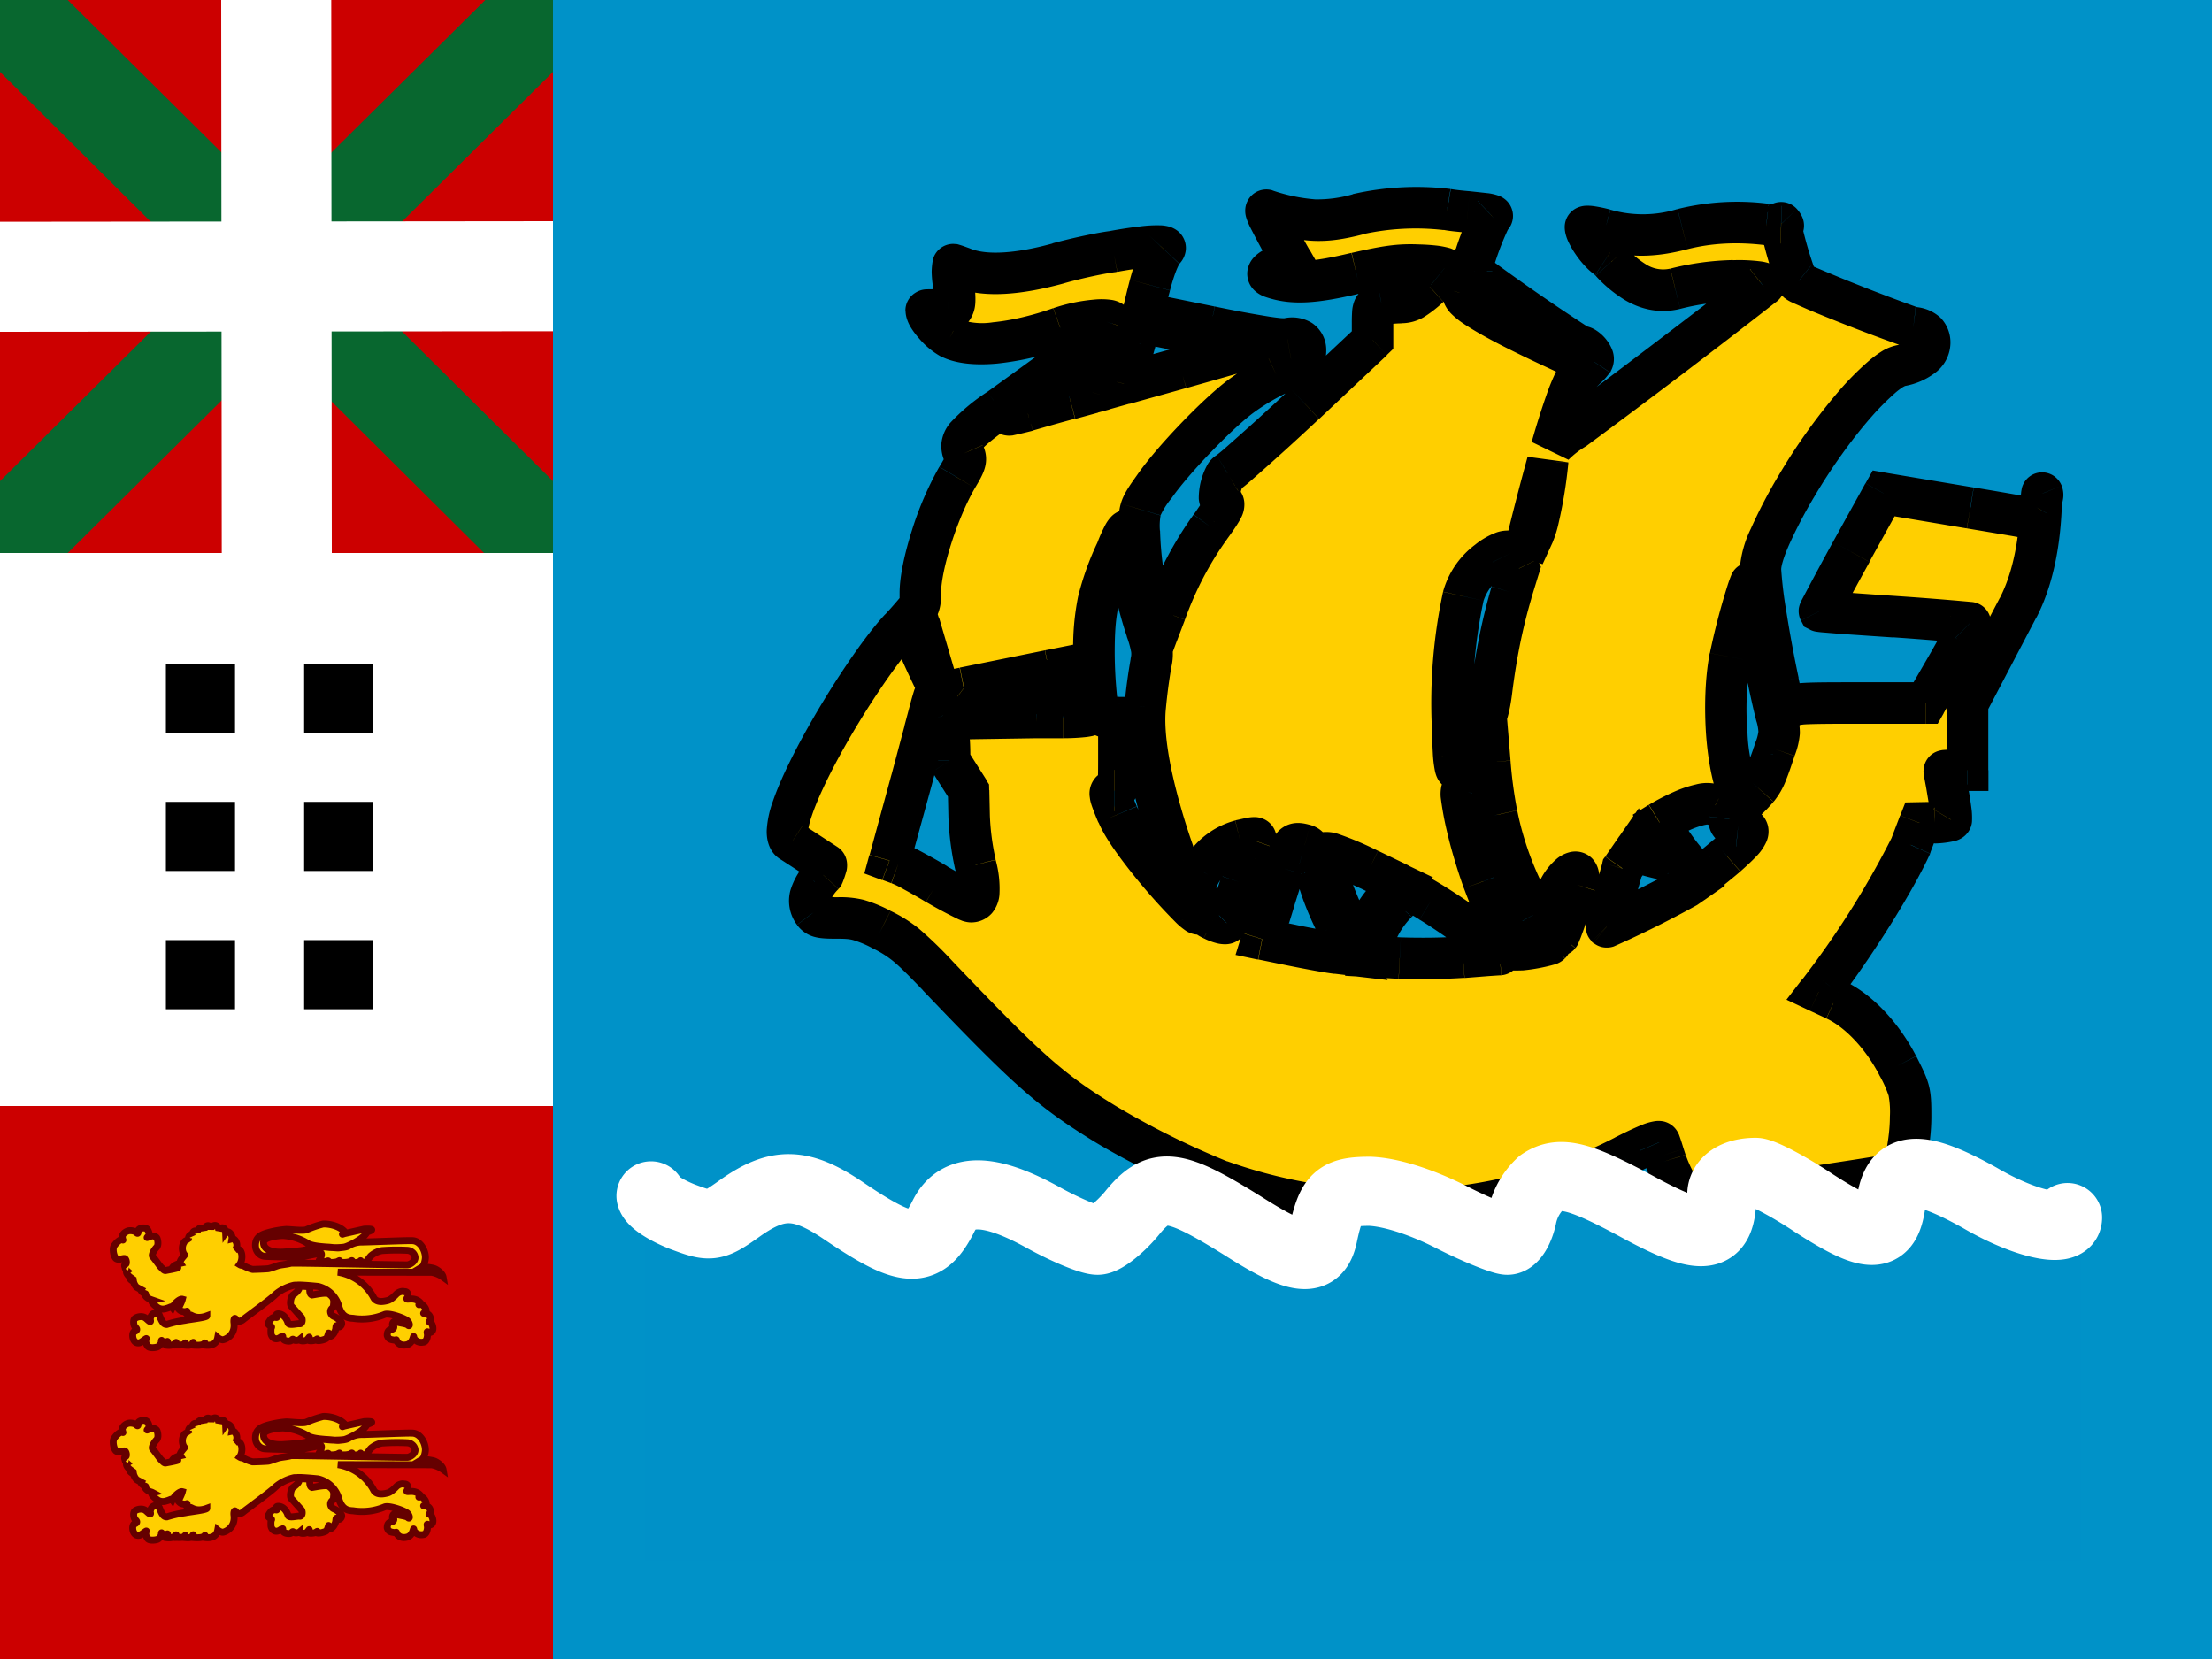 <svg width="16" height="12" fill="none" xmlns="http://www.w3.org/2000/svg">
  <rect width="100%" height="100%" fill="#808080" stroke="none"/>
  <path fill="#C00" d="M0 0h4v4H0z"/>
  <path d="M4 .52V0h-.49L0 3.48V4h.49L4 .52z" fill="#08672F"/>
  <path d="M0 .52V0h.49L4 3.48V4h-.499L0 .52z" fill="#08672F"/>
  <path d="M0 1.604L4 1.6v.796L0 2.4v-.796z" fill="#fff"/>
  <path d="M1.6 0h.796L2.4 4h-.796L1.6 0zM0 4h4v4H0V4z" fill="#fff"/>
  <path fill="#000" d="M1.2 4.8h.5v.5h-.5zm0 2h.5v.5h-.5zm0-1h.5v.5h-.5zM1 8h.5v.5H1zm1.2-2.2h.5v.5h-.5zM2 8h.5v.5H2zm.2-3.2h.5v.5h-.5zm0 2h.5v.5h-.5z"/>
  <path d="M0 12h4V8H0v4z" fill="#C00"/>
  <path d="M4 0h12v12H4V0z" fill="#0092C8"/>
  <path d="M1.335 9.077c-.038-.046 0-.131.033-.095-.017-.035.012-.062.025-.045-.006-.028.022-.047.035-.02-.004-.032.037-.05.048-.016 0-.031.041-.056.05-.01.008-.035.053-.04.057.01.013-.03.047-.027.049.015.014-.02.052.01.046.045.023-.006.052.044.023.08.05-.028.063.064.032.106.016.01.017.001.031.01.014.007.04.02.063.025.02 0 .098-.003.114-.005.015-.003.037-.011.063-.02.027-.01.066-.01.101-.02.029-.003.82.014.843.012.022-.003.056-.026.054-.054-.002-.028-.028-.049-.054-.051a1.499 1.499 0 00-.186.002.168.168 0 00-.077.036c-.008.006-.022.028-.034.042-.011.01-.042.011-.042-.002 0-.008-.003.002-.01.005-.01.007-.055.008-.053 0 .003-.01 0-.012-.012-.002a.15.15 0 01-.082.002c.006-.012.006-.01-.012-.001-.012.005-.06.01-.064 0 0-.009-.006-.005-.013-.003-.055.016-.06-.002-.052-.01.009-.007.022-.051.008-.049l-.131.026c-.03.005-.246 0-.275-.003-.03-.002-.063-.032-.065-.074-.003-.067.049-.084.08-.094a.69.69 0 01.142-.026c.032 0 .122.012.146.002a.817.817 0 01.12-.041c.031-.003.12.008.163.062-.022.01-.033.016-.008.007l.143-.032c.08-.004.059.009.02.02-.013.042-.129.103-.165.11a.517.517 0 01-.133-.001c-.017-.002-.1-.006-.13-.026a.378.378 0 00-.178-.057c-.037 0-.143.012-.142.05 0 .069.098.072.14.07.042-.003.147-.008.177-.02a.426.426 0 01.129-.017c.035 0 .086.009.102.006.016-.003.052-.003.07-.016a.178.178 0 01.094-.026c.039 0 .324-.012.363-.01.056 0 .095.065.096.12 0 .025-.012.063-.022.069a.59.59 0 01.075.01c.027.005.07.036.075.065a.2.2 0 00-.083-.035l-.678-.001a.356.356 0 01.26.187c.023.038.08.023.1.018.021-.005.046-.028.063-.046.018-.018.045-.023.057-.018.028-.003.032.028.022.043-.01.016.002.01.03.01.028 0 .052.01.069.033-.016.016-.024.003-.001.006.023.002.05.046.033.059-.015.007-.019.005 0 .007.029.003.037.022.04.057-.024.005-.012-.003 0 .01.013.012.03.069-.013.071-.016-.008-.016-.01-.013.008.004.018-.005.061-.03.061-.033.007-.064-.013-.068-.036-.003-.023-.003.045-.051.055-.045.011-.07-.016-.073-.03-.004-.012-.002-.002-.02-.004-.017-.003-.039-.003-.048-.033 0-.018.003-.042.034-.045.014-.003.018-.022.008-.024-.01-.003-.002-.041.02-.031.023.01.076.013.088.025.012.013.016-.01-.003-.03-.02-.02-.137-.062-.168-.046a.423.423 0 01-.218.028c-.02-.005-.081.009-.11-.084a.204.204 0 00-.152-.148c-.198-.02-.188-.004-.059.002 0 .018-.005.054.016.06.035-.005.108-.022.125-.006.018.015.035.028.032.064-.004.035.001.025-.014.04-.016.016-.01.046.015.057.025.01.035.023.051.038.016.015-.007.046-.02.036-.015-.01-.015-.01-.017.01-.001.02-.019.059-.048.062-.007-.003-.005-.013-.004-.021.002-.018-.006.022-.015.033-.006.008-.056.022-.07.015.007-.016.003-.01-.01-.002-.011.005-.076.014-.047-.018.007-.012-.01.015-.02.02-.008.005-.047.008-.047-.007-.012.01-.04.01-.045.002-.009-.01-.01.008-.025.01-.016.003-.05-.002-.052-.023-.002-.02.003-.007-.016-.005-.047.033-.07-.012-.07-.028 0-.015-.002-.033.004-.043.005-.01-.033-.014-.022-.034.014-.024.027-.042.053-.038.012.003.01-.005.005-.015-.005-.01.014-.015.037-.005.023.01.039.036.046.059.007.023.06.005.084.007.022.003.024-.038.01-.05-.014-.014-.052-.06-.068-.075-.016-.015-.005-.069.009-.082.081-.058.036-.076.007-.071a.315.315 0 00-.131.065c-.025.028-.215.166-.233.181-.017.016-.043.02-.053.002-.01-.018-.018-.006-.016.02.014.097-.068.127-.083.126a.07.07 0 01-.034-.016c-.01.054-.056.06-.097.054 0-.006.008-.018.003-.014-.013.019-.054.017-.09.014-.002-.011.012-.025.005-.017-.012.023-.032.02-.066.017 0-.005.016-.022.008-.012-.014.017-.045.011-.068.012-.003-.004.012-.03-.002-.013-.013.015-.04.018-.067.014-.005-.013.006-.013.008-.021.007-.013-.003 0-.012 0-.009 0-.02.003-.026-.01-.005-.013-.002.013-.007.02-.006.006-.011.02-.029.025-.017.005-.063.01-.07-.013-.01-.01-.014-.033-.007-.046.007-.013-.033.025-.05.028-.052.01-.058-.074-.036-.082.023-.007.02-.02.007-.03C.967 9.59.96 9.55.976 9.537c.016-.013.052-.02.075-.005.014.01.043.043.037.018-.004-.016.006-.036.017-.045.01-.009.04-.011.048.009.018.047.031.067.054.066a.833.833 0 01.133-.03c.025-.006.156-.02.156-.032-.079.029-.11-.008-.12-.006-.008.003-.03-.008-.03-.015 0-.016.02-.014-.008-.009-.016-.001-.031-.002-.046-.02-.002-.01.02-.042.027-.07-.018-.005-.058.03-.072.06-.009-.012-.012-.001-.045.007a.07.07 0 01-.055-.003c-.014-.007-.069-.051-.042-.057l-.02-.007c-.02-.009-.038-.026-.032-.03-.005-.008.005-.008-.003-.01-.01-.002-.036-.022-.03-.03l-.028-.015C.979 9.306.967 9.28.965 9.266c-.011.001-.035-.021-.024-.028C.922 9.224.907 9.2.919 9.192c-.01-.009-.018-.025-.01-.019-.012-.014-.008-.03 0-.03.009 0 .006-.04-.01-.04s-.041.013-.06 0c-.015-.013-.028-.067-.014-.09.014-.023.042-.048.056-.046.014.003.007.008.004-.015-.004-.023.02-.04.035-.046.018-.009.054-.003.065.008.01.01.014.01.014-.008 0-.013.013-.02.025-.022.02-.005.036 0 .043.01.01.016.017.035.003.05-.014.016-.001.003.021-.002.015-.006.041.001.046.018.006.017.01.048-.005.063-.016.016-.039.054-.027.067.013.013.051.069.06.077.009.007.02.025.033.023l.042-.008c.049-.01.07-.016.008-.014.014-.02.044-.027.057-.03-.012-.018.03-.056.03-.06zm0 1.393c-.038-.047 0-.132.033-.096-.017-.035.012-.062.025-.045-.006-.028.022-.047.035-.02-.004-.032.037-.05.048-.016 0-.031.041-.056.05-.01.008-.035.053-.04.057.01.013-.03.047-.027.049.015.014-.02.052.01.046.044.023-.005.052.045.023.082.05-.029.063.064.032.105.016.01.017.002.031.01a.27.27 0 00.063.025c.02 0 .098-.003.114-.005.015-.003.037-.012.063-.02.027-.01.066-.01.101-.02.029-.003.82.014.843.012.022-.003.056-.026.054-.054-.002-.028-.028-.049-.054-.051a1.508 1.508 0 00-.186.002.168.168 0 00-.077.036c-.008.006-.022.028-.034.042-.011.01-.042.011-.042-.002 0-.008-.003.002-.01.005-.01.007-.055.008-.053 0 .003-.01 0-.012-.012-.002a.149.149 0 01-.082.002c.006-.012.006-.01-.012-.001-.012.005-.06.01-.064 0 0-.009-.006-.005-.013-.003-.055.016-.06-.002-.052-.01.009-.007.022-.051.008-.049l-.131.026c-.03.005-.246 0-.275-.003-.03-.002-.063-.032-.065-.074-.003-.067.049-.084.08-.094a.692.692 0 01.142-.026c.032 0 .122.012.146.002a.818.818 0 01.12-.041c.031-.003.12.008.163.062-.022.01-.033.016-.008.007l.143-.032c.08-.004.059.009.02.02-.013.042-.129.102-.165.11a.517.517 0 01-.133-.001c-.017-.002-.1-.006-.13-.027a.379.379 0 00-.178-.056c-.037 0-.143.012-.142.05 0 .069.098.072.14.07.042-.003.147-.008.177-.02a.429.429 0 01.129-.017c.035 0 .086.009.102.006.016-.002.052-.003.07-.016a.178.178 0 01.094-.026c.039 0 .324-.012.363-.01.056 0 .095.065.096.12 0 .025-.012.063-.022.069a.59.59 0 01.075.01c.027.005.07.036.075.065a.201.201 0 00-.083-.035l-.678-.001a.356.356 0 01.26.187c.023.038.08.023.1.018.021-.005.046-.028.063-.046.018-.018.045-.023.057-.018.028-.003.032.028.022.043-.01.015.002.01.03.01.028 0 .052.01.069.033-.016.016-.024.003-.001.006.023.002.05.046.033.059-.015.008-.019.005 0 .007.029.003.037.022.04.057-.024.005-.012-.003 0 .01.013.012.03.069-.013.071-.016-.008-.016-.009-.013.008.004.018-.005.061-.03.061-.033.007-.064-.013-.068-.036-.003-.023-.003.045-.051.055-.045.011-.07-.016-.073-.03-.004-.012-.002-.002-.02-.004-.017-.003-.039-.003-.048-.034 0-.017.003-.04.034-.044.014-.003.018-.022.008-.024-.01-.003-.002-.041.02-.031.023.01.076.013.088.025.012.013.016-.01-.003-.03-.02-.02-.137-.061-.168-.046a.422.422 0 01-.218.028c-.02-.005-.081.009-.11-.084a.204.204 0 00-.152-.148c-.198-.02-.188-.004-.059.002 0 .018-.005.054.016.06.035-.005.108-.022.125-.006.018.015.035.028.032.063-.004.036.001.026-.014.041-.016.016-.01.046.015.057.025.01.035.023.051.038.016.015-.007.046-.02.036-.015-.01-.015-.01-.017.01-.001.02-.019.059-.048.062-.007-.003-.005-.013-.004-.021.002-.018-.006.022-.015.033-.006.008-.056.022-.07.015.007-.016.003-.01-.01-.002-.011.005-.076.014-.047-.018.007-.012-.01.015-.02.02-.008.005-.047.008-.047-.007-.012.01-.04.01-.045.002-.009-.01-.01.008-.025.01-.016.003-.05-.002-.052-.023-.002-.02.003-.007-.016-.005-.047.033-.07-.012-.07-.028 0-.015-.002-.033.004-.043.005-.01-.033-.014-.022-.034.014-.024.027-.042.053-.038.012.003.01-.005.005-.015-.005-.01.014-.015.037-.005.023.01.039.036.046.059.007.023.06.005.084.007.022.003.024-.038.01-.05-.014-.014-.052-.06-.068-.075-.016-.015-.005-.069.009-.082.081-.058.036-.076.007-.071a.315.315 0 00-.131.065c-.025.028-.215.166-.233.181-.017.016-.043.02-.053.002-.01-.018-.018-.005-.016.02.014.096-.068.127-.083.126a.07.07 0 01-.034-.016c-.01.054-.056.06-.097.054 0-.006.008-.018.003-.014-.013.019-.054.017-.09.014-.002-.011.012-.025.005-.017-.012.023-.032.02-.066.017 0-.005.016-.022.008-.012-.014.017-.045.011-.068.012-.003-.004.012-.03-.002-.013-.013.015-.04.018-.067.014-.005-.013.006-.013.008-.021.007-.013-.003 0-.012 0-.009 0-.02.003-.026-.01-.005-.013-.002.013-.007.02-.006.006-.011.02-.029.025-.017.005-.063.01-.07-.013-.01-.01-.014-.033-.007-.046.007-.013-.033.025-.05.028-.052.01-.058-.074-.036-.082.023-.007.02-.02.007-.03-.012-.01-.019-.051-.003-.064.016-.013.052-.02.075-.005.014.01.043.043.037.018-.004-.016.006-.036.017-.044.01-.01.04-.012.048.008.018.047.031.067.054.066a.83.83 0 01.133-.03c.025-.006.156-.02.156-.032-.079.029-.11-.008-.12-.006-.008.003-.03-.008-.03-.015 0-.016.02-.014-.008-.009-.016-.001-.031-.002-.046-.02-.002-.01.02-.042.027-.07-.018-.005-.058.03-.072.06-.009-.012-.012-.001-.045.007a.07.07 0 01-.055-.003c-.014-.007-.069-.051-.042-.057a.069.069 0 00-.02-.007c-.02-.009-.038-.026-.032-.03-.005-.008.005-.008-.003-.01-.01-.002-.036-.022-.03-.03l-.028-.015c-.013-.008-.025-.034-.027-.047-.011.001-.035-.021-.024-.028-.019-.014-.034-.038-.022-.046-.01-.009-.018-.025-.01-.019-.012-.014-.008-.03 0-.03.009 0 .006-.04-.01-.04s-.041.013-.06 0c-.015-.013-.028-.067-.014-.09.014-.023.042-.048.056-.046.014.003.007.008.004-.015-.004-.023.02-.04.035-.046.018-.009.054-.003.065.008.01.01.014.01.014-.008 0-.013.013-.02.025-.022.02-.005.036 0 .043.01.01.016.017.035.003.05-.014.016-.001.003.021-.002.015-.006.041.001.046.018.006.018.01.048-.005.063-.016.016-.039.054-.027.067.013.013.051.069.06.077.009.007.02.025.033.023l.042-.008c.049-.01.07-.016.008-.014.014-.02.044-.027.057-.03-.012-.018.03-.056.03-.06z" fill="#FFCF00" stroke="#650000" stroke-width=".05"/>
  <path fill-rule="evenodd" clip-rule="evenodd" d="M9.823 1.549c.185-.046.485-.061.646-.034.032.007.09.012.149.018.095.009.19.018.176.03a1.446 1.446 0 00-.148.396c0 .021.755.546.787.546.042 0 .106.076.089.106a1.05 1.05 0 01-.104.105c-.046.044-.122.27-.194.522a.672.672 0 01.165-.135c.11-.074 1.082-.812 1.365-1.036.032-.023-.048-.038-.215-.036a1.83 1.83 0 00-.42.057c-.225.057-.393-.118-.465-.193a.278.278 0 00-.031-.03c-.063-.043-.154-.174-.154-.223 0-.01.061-.002.141.02.186.052.35.05.562-.005.19-.049.392-.06.605-.034l.028.004c.038.007.063.01.078.01.014.092.105.389.122.403.034.03.779.323.836.33.084.01.118.044.118.116 0 .07-.086.135-.209.158-.143.028-.502.442-.753.87-.17.287-.262.5-.262.604 0 .106.063.51.129.817.04.182.05.213.071.184.024-.03.087-.034.51-.034h.485l.164-.286c.09-.158.163-.291.158-.294a9.572 9.572 0 00-.546-.044 19.24 19.24 0 01-.545-.04 8.881 8.881 0 01.23-.43l.235-.422.476.08.15.025c.2.034.361.06.387.066.046.008.063 0 .1-.066a.41.41 0 00.027-.058v.01c-.005.137-.02.483-.168.77l-.365.695v.48h-.084a.45.45 0 00-.084.005l.016.099.015.085a.635.635 0 01.02.171c-.007.01-.062.02-.121.02l-.11.001-.061.16a6.55 6.55 0 01-.618.997l-.051.065.118.055c.167.076.34.258.454.478.088.174.093.186.093.37 0 .18-.049.41-.089.413l-.51.078-.233.036c-.4.061-.738.108-.753.103-.044-.016-.15-.194-.186-.31l-.013-.043c-.014-.044-.026-.082-.031-.093-.004-.017-.087.013-.256.1a3.44 3.44 0 01-.852.306 3.73 3.73 0 01-2.07-.127 6.052 6.052 0 01-.84-.416c-.39-.241-.551-.383-1.203-1.066-.211-.22-.266-.264-.41-.336-.145-.072-.187-.083-.314-.083-.118 0-.15-.006-.175-.04-.053-.074-.032-.16.07-.27 0 0 .031-.072.02-.079l-.247-.16c-.19-.098.499-1.244.784-1.544.139-.148.145-.157.145-.258 0-.203.13-.603.266-.836.064-.105.07-.124.049-.173-.04-.089 0-.14.257-.324.51-.365.808-.59.817-.615.015-.047-.207-.03-.378.03-.342.12-.65.148-.798.071-.067-.033-.17-.152-.17-.196 0-.007.07-.007.156 0 .064.004.051-.1.04-.193a.829.829 0 01-.007-.086c0-.03.003-.053.007-.053l.066.023.022.009c.15.052.378.04.67-.04.143-.04.324-.079.4-.087 0 0 .43-.08.368-.013-.034.036-.07.127-.104.256-.03.11-.05.2-.05.203l.065.013.424.086c.32.066.509.095.555.087.08-.017.131.017.131.087 0 .059-.042.095-.211.173a1.796 1.796 0 00-.264.16 3.833 3.833 0 00-.618.648.613.613 0 00-.099.166c-.01.037-.01.078-.01.153 0 .178.041.449.096.635l.034.116.059-.159a2.51 2.51 0 01.325-.62c.095-.13.112-.166.084-.177-.044-.017 0-.188.038-.211.038-.024.292-.248.562-.502l.49-.46v-.123c0-.119.001-.123.065-.136a1.06 1.06 0 01.143-.012c.061-.002.1-.024.203-.117.067-.063.118-.122.107-.13a.63.63 0 00-.187-.024c-.137-.006-.23.006-.45.057-.31.074-.462.08-.606.032-.099-.034.049-.093.142-.119 0 0-.22-.378-.186-.368.291.09.412.093.663.03zm4.95 2.02c-.004-.011-.005.007-.006.047.007-.02.01-.038.007-.047zM12.89 1.615c-.008-.008-.009.001-.006.023.02 0 .02-.006.006-.023zm-1.694 1.728c-.093.333-.174.674-.174.674l.074-.16c.04-.09.1-.451.1-.506v-.008zm.188-.762l-.002-.001.002.001zm-.002-.001c-.043-.028-.771-.54-.771-.54l-.025.084c-.024.08.595.363.759.439l.037.017zm-2.74-.168c.443.09.452.093.37.116l-.213.06-.258.073-.41.115.015-.057c.047-.195.101-.383.112-.383.008 0 .18.034.384.076zm-.739.427l.043-.152.052-.178c.007-.013.007-.025.005-.025-.007 0-.69.501-.707.516a.563.563 0 00.135-.03l.308-.087.164-.044zm3.084 1.273l-.053.174a4.38 4.38 0 00-.142.691.661.661 0 01-.11.336 1.565 1.565 0 00-.103.2c-.056.129-.062.036-.071-.259a3.682 3.682 0 01.078-.941c.044-.2.316-.374.346-.313l.055.112zm-2.662.685c.017-.072.011-.116-.031-.24a2.302 2.302 0 01-.118-.555c.004-.21-.018-.224-.097-.023-.135.302-.165.433-.165.746 0 .172.01.322.027.375.024.08.034.09.089.09h.063v.265c0 .22-.004.264-.031.264-.045 0-.04.024.023.174.101.243.633.81.58.706-.173-.357-.422-1.083-.382-1.487.013-.124.032-.268.042-.315zm4.525.385c.027.108.027.127-.01.237a1.486 1.486 0 00-.014.04.816.816 0 01-.109.241c-.1.11-.101.112-.127.066-.1-.193-.139-.681-.075-1.013.027-.146.135-.535.147-.535.004 0 .017.078.032.173.027.195.11.614.156.791zM6.647 4.51l.137.467s-.188-.391-.192-.431l.055-.036zm1.234.662c0 .01-.086.019-.192.019h-.192l-.525.008c.003-.014.15-.074.32-.145h.001l.104-.043c.197.01.393.023.413.049a.49.49 0 01.071.112zm-.484-.16l-.08-.005c-.171-.008-.327-.016-.345-.03l.616-.125.235-.047c-.009.03-.217.12-.426.206zm-.391.707l-.138-.215c0-.176-.008-.24-.046-.328a.553.553 0 00-.067-.135c-.004 0-.03.1-.068.247l-.095.357-.158.58.063.023c.036.013.16.078.276.148.119.07.23.127.25.127.067 0 .075-.087.033-.267a1.877 1.877 0 01-.046-.35l-.004-.187zm3.821.176c.049.245.137.476.275.717.065.114.116.211.111.215a.778.778 0 01-.255.043c-.03-.02-.148-.275-.228-.495-.09-.248-.173-.59-.158-.654a1.84 1.84 0 01.101-.234l.087-.18.017.207c.008.114.03.286.05.38zm1.682.03c.005-.036-.019-.058-.101-.1-.11-.055-.403.125-.403.125.067.14.251.383.3.383.012 0 .095-.064.185-.142.175-.152.194-.203.082-.214-.056-.006-.067-.014-.063-.053zm-.264.46l-.054.039c-.074.05-.56.29-.57.28a5.99 5.99 0 01.114-.422l.103-.148c.021.04.081.055.143.07.055.014.11.027.142.059l.123.122zm-.966.379a5.63 5.63 0 00.127-.364c.059-.19-.136-.044-.16.127-.016.112.005.265.033.237zm-2.3-.379c-.049.15-.097.284-.106.292-.008.01-.053 0-.099-.023-.07-.036-.087-.057-.11-.15-.025-.104-.025-.112.028-.203a.457.457 0 01.278-.22c.114-.028.12-.028.11.002-.005.01-.03.086-.063.186l-.038.116zm.69.305a1.821 1.821 0 01-.15-.391c-.03-.144-.044-.176-.082-.186-.085-.024-.093-.013-.148.171l-.068.22-.04.127-.05.163.215.044c.116.023.262.05.323.057l.11.013-.11-.218zm.234-.4l.22.106-.098.11a.788.788 0 00-.133.207.579.579 0 01-.048.112c-.038.043-.274-.507-.274-.636 0-.045.078-.02.333.101zm.68.635l.263-.02c.043-.004-.268-.238-.5-.38a1.313 1.313 0 00-.152-.087.83.83 0 00-.093.093.69.69 0 00-.179.322l-.013.065.216.013c.118.006.325.002.457-.006z" fill="#FFCF00"/>
  <path d="M10.469 1.515l.03-.147h-.005l-.025.147zm-.646.034l-.037-.145.037.145zm.795-.016l.014-.15-.014.15zm.176.03l-.101-.11-.002.002.103.109zm.728 1.048l.125.083.005-.009-.13-.074zm-.104.105l-.101-.11.101.11zm-.194.522l-.144-.041.266.129-.122-.088zm.165-.135l-.084-.124.084.124zm1.365-1.036l-.089-.12-.004.003.093.117zm-.215-.036l-.002-.15.002.15zm-.42.057l-.036-.145.036.145zm-.465-.193l-.112.1.004.003.108-.103zm0 0l.113-.1-.002-.002-.11.102zm0 0l.111-.102-.002-.002-.109.104zm-.031-.03l.083-.126-.083.125zm-.013-.204l.041-.144h-.002l-.039.144zm.562-.004l-.038-.145.038.145zm.605-.034l.024-.148h-.006l-.018.148zm.028.004l.026-.147h-.002l-.024.147zm0 0l-.026.148h.002l.024-.147zm.2.413l.1-.113-.006-.004-.094.117zm.836.33l.019-.15h-.003l-.016.15zm-.09.274l-.029-.147.028.147zm-.754.87l-.13-.076.13.076zm-.133 1.42l-.147.032v.001l.147-.032zm.071.185l-.118-.093-.004.006.122.087zm.995-.034v.15h.086l.043-.075-.13-.075zm.164-.286l.13.075-.13-.075zm.158-.294l-.106.107.018.017.021.01.067-.134zm-.546-.044l-.01.15.01-.15zm-.545-.04l-.134.067.023.045.044.022.067-.134zm.23-.43l-.13-.072.13.073zm.235-.422l.024-.148-.104-.018-.052.093.132.073zm.476.08l-.024.148.024-.148zm.15.025l-.026.148.025-.148zm0 0l-.025.148.025-.148zm0 0l.025-.148-.025.148zm0 0l.025-.148-.025.148zm0 0l-.024.148.025-.148zm0 0l.025-.148-.024.148zm.387.066l-.03.147h.003l.027-.147zm.1-.066l.13.076.002-.003-.131-.073zm.027-.048l-.15-.006.15.006zm-.168.77l.133.07v-.001l-.133-.07zm-.365.695l-.133-.07-.017.033v.037h.15zm0 .48v.15h.15v-.15h-.15zm-.152.104l.148-.026-.148.026zm.015.085l.148-.026-.148.026zm.02.171l-.12-.09-.005.006-.005.007.13.077zm-.121.02V5.8h-.003l.003.15zm-.11.001l-.003-.15-.1.002-.037.095.14.053zm-.061.16l.137.062.003-.008-.14-.053zm-.618.997l.118.091.001-.001-.12-.09zm-.051.065l-.119-.091-.114.148.17.08.063-.137zm.118.055l-.063.136.063-.136zm.454.478l.133-.068-.133.068zm.004.783l-.008-.15h-.014l-.014.004.036.146zm-.51.078l-.023-.148.023.148zm-.233.036l-.022-.148.022.148zm-.753.103l-.054.141.013.004.04-.145zm-.186-.31l.144-.045v-.001l-.144.046zm-.013-.043l.142-.046v-.002l-.143.048zm0 0l-.144.044.001.003.143-.047zm0 0l.143-.045-.143.045zm-.031-.093l-.146.037.003.011.005.011.138-.059zm-.256.1l.068.134h.001l-.069-.134zm-.852.306l.033.147-.033-.147zm-2.07-.127l-.052.141h.001l.05-.14zm-.84-.416l.079-.128-.08.128zM6.784 7.058l.108-.104-.108.104zm-.41-.336l.068-.134H6.44l-.066.134zm-.489-.123l-.122.087.002.003.12-.09zm.07-.27l.11.101.017-.018.01-.023-.137-.06zm.02-.079l-.081.126.081-.126zm-.247-.16l.082-.126-.007-.005-.006-.003-.069.133zm.784-1.544l.109.103-.11-.103zm.411-1.094l-.128-.077-.001.001.13.076zm.049-.173l.137-.06v-.002l-.137.062zm.257-.324l.087.122-.087-.122zm.817-.615l.142.047v-.002l-.142-.045zm-.378.03l-.049-.142.05.142zm-.798.071l.07-.133h-.002l-.068.133zm-.014-.196l.01-.15-.01.15zm.04-.193l-.149.014v.004l.15-.018zm0 0l.15-.014v-.003l-.15.017zm.066-.116l.051-.14-.051.14zm0 0l-.052.141.052-.14zm0 0l.051-.14-.051.14zm0 0l-.052.141.052-.14zm0 0l.052-.14h-.001l-.051.14zm0 0l-.052.14v.001l.052-.14zm.022.009l-.051.14.002.001.05-.141zm.67-.04l.04.144-.04-.145zm.4-.087l.017.15.01-.003-.027-.147zm.368-.013l.109.103-.11-.103zm-.104.256l.145.039v-.001l-.145-.038zm-.05.203h-.15v.15h.15v-.15zm.065.013l-.03.147.03-.147zm0 0l.03-.147-.03.147zm.424.086l.03-.147-.03.147zm.555.087l.027.148.004-.001-.03-.147zm-.08.26l-.063-.136h-.001l.064.136zm-.264.16l.09.12-.09-.12zm-.618.648l.123.086-.123-.086zm-.099.166l.144.042-.144-.042zm.086.788l.144-.042-.144.042zm.034.116l-.144.042.126.435.158-.425-.14-.052zm.059-.159l.14.053.001-.001-.141-.052zm.325-.62l-.121-.087.121.088zm.084-.177l.054-.14-.054.14zm.038-.211L8.8 3.293l.078.128zm.562-.502l.102.11-.102-.11zm.49-.46l.102.109.047-.045v-.065h-.15zm.065-.259l-.026-.147h-.004l.03.147zm.143-.012v.15h.005l-.005-.15zm.203-.117l.1.112.003-.002-.103-.11zm.107-.13l-.106.105.006.006.007.005.094-.117zm-.187-.024l-.007.15h.003l.004-.15zm-.45.057l-.034-.146.034.146zm-.606.032l-.048.142.048-.142zm.142-.119l.04.145.187-.051-.097-.169-.13.075zM9.16 1.52l-.045.144h.001l.044-.144zm5.614 2.05l.14-.053-.002-.004-.138.057zm-1.885-1.954l.115-.097-.006-.007-.109.104zm-1.867 2.402l-.146-.035.282.098-.136-.063zm.173-.674h.15l-.295-.04.145.04zm-.1.513l.137.063v-.001l-.137-.062zm.1-.505l-.15-.001h.15zm.188-.77l.106-.106-.015-.016-.02-.01-.07.132zm-.773-.541l.086-.123-.17-.12-.06.2.144.043zm-.025.084l.143.044-.143-.044zm.759.439l-.063.136.063-.136zM9.01 2.528l-.04-.144-.004.001.044.143zm-.369-.116l-.03.147.03-.147zm.157.176l-.04-.144h-.001l.041.144zm0 0l.04.145h.002l-.042-.145zm-.258.073l.04.145-.04-.145zm-.41.115l-.145-.038-.065.252.25-.07-.04-.144zm.015-.057l.145.037.001-.003-.146-.034zm-.2-.032L7.8 2.643v.004l.144.04zm-.043.152l.04.145.082-.022.023-.083-.145-.04zm.095-.33l-.134-.067-.006.013-.004.013.144.041zM7.295 3l-.1-.112-.014.013-.011.017.125.083zm.135-.029l.038.145h.003L7.43 2.97zm.308-.087l.038.146-.038-.146zm3.195 1.403l-.144-.044v.001l.144.043zm.053-.174l.143.044.017-.057-.026-.053-.134.066zm-.195.865l-.148-.02v.001l.148.02zm-.11.336l-.128-.077v.002l.129.075zm-.103.2l.138.059.003-.008.003-.007-.144-.045zm-.071-.259l.15-.005v-.002l-.15.007zm.078-.941l-.147-.032.147.032zM10.93 4l-.135.065v.001L10.931 4zm-2.638.556l-.142.048.142-.048zm.031.241l-.146-.034v.001l.146.033zm-.15-.795L8.025 4v.006l.15-.003zm-.096-.023l.137.061.002-.006-.14-.055zm-.138 1.12l.145-.041-.002-.004-.143.046zm.152.092h.15v-.15h-.15v.15zm-.008.702l.138-.058-.138.058zm.58.706l-.135.065.002.003.133-.068zm-.382-1.487l-.149-.015.15.015zm4.556.307l.142.05v-.001l-.142-.049zm.011-.237l.145-.037-.145.037zm-.024.277l-.143-.047-.001.006.144.04zm0 0l.143.044.001-.003-.144-.041zm0 0l.142.047.001-.003-.143-.044zm-.109.241l.111.1-.11-.1zm-.127.066l-.132.07v.002l.132-.072zm-.075-1.013l.147.028-.147-.028zm.179-.362l.148-.02v-.003l-.148.023zm-5.909.586l-.135.065.279-.107-.144.042zm-.137-.467l.144-.043-.057-.194-.17.111.083.126zm-.055.036L6.51 4.42l-.077.05.01.091.149-.015zm.905.645v-.15h-.002l.002.15zm-.525.008l-.145-.039-.051.192.198-.003-.002-.15zm.32-.145l.058.14v-.001l-.057-.139zm0 0l.059.139-.058-.139zm.001 0l-.056-.139-.002.001.058.138zm0 0l-.041-.144-.008.002-.007.003.056.14zm0 0l.041.145.008-.003.008-.003-.057-.139zm.517.006l.12-.091-.003-.002-.117.093zm-.492-.053l.007-.15-.007.15zm-.346-.03l-.03-.147-.327.066.267.201.09-.12zm.616-.125l.03.147-.03-.147zm.235-.047l.144.04.065-.236-.24.049.03.147zm-.955.699h-.15v.043l.024.037.126-.08zm.138.215l.15-.003-.001-.042-.023-.035-.126.08zm-.184-.543l-.139.057.001.002.138-.06zm-.135.112l.145.038-.145-.038zm0 0l-.145-.038.145.038zm-.095.357l.145.04-.145-.04zm-.158.58l-.145-.04-.036.133.129.048.052-.141zm.063.023l-.052.14.002.001.05-.141zm.276.148l-.077.129h.001l.076-.129zm.283-.14l.146-.034V6.22l-.146.037zm-.046-.35l.15-.004-.15.003zm4.092.706l-.13.074.13-.074zm-.275-.717l.148-.03-.001-.003-.147.033zm.386.932l.101.112.006-.006-.107-.106zm-.255.043l-.081.126.008.005.073-.131zm-.228-.495l.141-.051-.14.05zm-.158-.654l.146.034v-.002l-.146-.032zm.101-.234l.135.066v-.001l-.135-.065zm.087-.18l.15-.012-.046-.551-.24.498.136.065zm.017.207l.15-.01v-.002l-.15.012zm1.63.311l.07-.133-.002-.001-.067.134zm.102.1l-.149-.018v.001l.15.016zm-.504.025l-.079-.128-.115.071.059.123.135-.066zm.485.24l.098.115-.098-.114zm.082-.213l-.016.15h.002l.014-.15zm-.381.447l.084.123h.001l-.085-.123zm.054-.039l.086.124.147-.103-.126-.126-.107.105zm-.624.32l-.107.106.007.006.006.005.094-.117zm.114-.423l-.123-.086-.015.02-.006.025.144.04zm.103-.148l.132-.07-.115-.218-.14.202.123.086zm.143.07l.036-.145-.036.145zm.142.059l-.106.106.106-.106zm-.717.137l.142.047v-.002l-.142-.045zm-.127.364l.106.106.006-.006.005-.006-.117-.094zm-.034-.237l-.148-.022v.003l.148.02zm-2.372.15l-.106-.106-.006.006-.005.007.117.093zm.106-.292l-.143-.047v.001l.143.046zm-.205.27l-.069.132.002.001.067-.134zm-.11-.151l-.145.036.145-.036zm.028-.203l-.13-.076.13.076zm.278-.22l-.035-.146.035.146zm.11.002l.138.06.003-.01-.141-.05zm-.063.186l.143.047-.143-.047zm.502.03l-.147.03v.003L9.52 6.3zm.15.391l.134-.067-.134.067zm-.232-.577l.04-.145-.04.145zm-.148.171l.143.044v-.001l-.143-.043zm-.068.22l-.143-.045.143.045zm-.04.127l.144.044-.144-.044zm-.05.163l-.144-.045-.049.158.162.034.03-.147zm.215.044l-.03.147.03-.147zm.323.057l.017-.149h-.002l-.015.15zm.11.013l-.018.149.277.032-.126-.249-.134.068zm.344-.512l.112.1.131-.15-.178-.085-.066.135zm-.22-.106l.065-.135h-.001l-.064.135zm.122.216l.112.1-.112-.1zm-.133.207l.142.051-.142-.05zm-.048.112l-.106-.106-.006.006.112.1zm1.002.08v.15h.015l-.015-.15zm-.264.02l.01.15h.002l-.011-.15zm-.236-.4l-.08.127.002.001.078-.128zm-.245.006l.11.103.001-.001-.11-.102zm-.179.322l.147.028-.147-.028zm-.013.065l-.147-.028-.032.168.17.01.01-.15zm.216.013l-.01.15h.002l.008-.15zm.369-5.564a2.073 2.073 0 00-.708.037l.073.29a1.78 1.78 0 01.584-.03l.05-.297zm.138.016a1.836 1.836 0 01-.134-.015l-.059.294c.042.009.11.015.165.02l.028-.299zm.263.292a.154.154 0 00.009-.218.164.164 0 00-.07-.044.39.39 0 00-.065-.015l-.137-.015-.028.3c.049.004.092.008.12.012.017.003.02.004.014.002a.138.138 0 01-.053-.035.147.147 0 01.008-.209l.202.222zm-.1.284c0 .01 0 .013.002 0a2.023 2.023 0 01.112-.3c.007-.011.002 0-.013.014l-.205-.218c-.024.022-.039.05-.045.06a2.13 2.13 0 00-.142.379.306.306 0 00-.008.065h.3zm.638.396c.021 0 .037.005.041.006l.012.004.003.001a14.378 14.378 0 01-.734-.509l.005.006a.132.132 0 01.013.017c.002.003.023.034.023.08h-.3c0 .046.021.077.024.081a.174.174 0 00.034.04l.031.026.09.068a14.126 14.126 0 00.674.457.288.288 0 00.039.016.157.157 0 00.045.007v-.3zm.219.33a.183.183 0 00.01-.156.302.302 0 00-.112-.137.214.214 0 00-.117-.037v.3a.102.102 0 01-.048-.012c-.003-.002-.002-.002 0 0l-.005-.009a.099.099 0 01-.006-.03c0-.016.002-.041.017-.068l.26.149zm-.132.142l.073-.07a.523.523 0 00.053-.063l-.25-.167.005-.006-.004.005a.83.83 0 01-.08.08l.203.221zm-.152.453c.036-.125.072-.241.104-.33.016-.045.03-.08.042-.105.015-.032.018-.03.006-.019l-.204-.22a.363.363 0 00-.073.11 1.521 1.521 0 00-.053.132 5.858 5.858 0 00-.11.349l.288.083zm-.063-.3a.794.794 0 00-.203.17l.244.176a.6.6 0 01.127-.098l-.168-.249zm1.356-1.03c-.283.224-1.252.959-1.356 1.029l.168.249a63.98 63.98 0 001.374-1.043l-.186-.235zm-.12.231c.081 0 .132.003.154.007h.003a.11.11 0 01-.036-.02.143.143 0 01-.049-.138c.011-.054.048-.08.052-.084l.178.242a.157.157 0 00.01-.253.19.19 0 00-.063-.033.315.315 0 00-.044-.01 1.25 1.25 0 00-.21-.01l.005.3zm-.386.053a1.68 1.68 0 01.386-.053l-.005-.3a1.99 1.99 0 00-.453.062l.072.29zm-.609-.236a.958.958 0 00.208.172c.101.06.24.104.401.064l-.073-.291a.23.23 0 01-.177-.032.67.67 0 01-.142-.12l-.217.207zm-.004-.004l.225-.199-.225.2zm.002.002l.221-.203-.221.203zm-.004-.007a.144.144 0 01-.008-.006c-.002 0-.002-.002-.003-.002l.001.001a.522.522 0 01.007.006.031.031 0 00.01.01l.216-.207-.022-.022a.24.24 0 00-.035-.03l-.166.25zm-.221-.347c0 .048.019.092.03.114a.625.625 0 00.05.085c.034.05.086.111.14.148l.167-.25-.002-.001a.151.151 0 01-.021-.02.472.472 0 01-.064-.092l-.003-.007.001.006.002.017h-.3zm.33-.126a1.036 1.036 0 00-.12-.025.318.318 0 00-.057-.003.175.175 0 00-.056.012.153.153 0 00-.097.142h.3a.148.148 0 01-.091.136.13.13 0 01-.04.01h.001a.747.747 0 01.083.018l.077-.29zm.485-.004a.846.846 0 01-.483.005l-.082.288c.215.062.408.058.64-.003l-.075-.29zm.661-.038a1.794 1.794 0 00-.66.038l.074.29c.17-.043.353-.053.55-.03l.036-.298zm.034.005l-.028-.004-.047.296.028.005.047-.297zm.002 0l-.052.296.052-.295zm.055.009l-.012-.002a2.415 2.415 0 01-.045-.007l-.048.297a.936.936 0 00.1.012l.005-.3zm.213.435a.138.138 0 01.027.029l.007.01c.001.003.002.003 0 0a2.66 2.66 0 01-.101-.346l-.297.043a2.869 2.869 0 00.123.422.3.3 0 00.022.042.16.16 0 00.031.034l.188-.234zm.758.297c.011.002.017.004.008.001a13.676 13.676 0 01-.776-.306c-.011-.006 0 0 .015.012l-.198.225c.019.017.04.027.045.03l.035.016.098.043a13.761 13.761 0 00.696.268c.008.002.026.008.044.01l.033-.299zm.252.266a.256.256 0 00-.072-.188.298.298 0 00-.178-.077l-.037.297a.144.144 0 01.018.004h.001s-.007-.003-.015-.01a.066.066 0 01-.016-.026c-.002-.006-.001-.007-.001 0h.3zm-.33.306a.512.512 0 00.212-.09.275.275 0 00.118-.216h-.3c0-.03.018-.036 0-.023a.218.218 0 01-.087.034l.056.295zm-.653.798c.121-.206.268-.41.401-.563a1.93 1.93 0 01.178-.181.503.503 0 01.06-.046c.018-.01.021-.01.013-.008l-.056-.295a.345.345 0 00-.114.047.799.799 0 00-.098.074 2.13 2.13 0 00-.21.213 4.263 4.263 0 00-.433.607l.259.152zm-.241.528c0-.018.011-.072.055-.173a3.41 3.41 0 01.186-.355l-.259-.152a3.706 3.706 0 00-.202.387.803.803 0 00-.08.293h.3zm.126.785a9.328 9.328 0 01-.088-.475 2.958 2.958 0 01-.038-.31h-.3c0 .067.018.207.042.357.024.154.057.335.09.491l.293-.063zm-.198.129c.001-.001.011-.016.031-.03a.143.143 0 01.128-.015.136.136 0 01.068.053c.006.009.008.015.007.013a1.657 1.657 0 01-.037-.15l-.293.064c.02.086.034.153.05.193a.229.229 0 00.022.043.157.157 0 00.223.048.182.182 0 00.046-.045l-.245-.174zm.631-.097c-.209 0-.336 0-.414.006a.516.516 0 00-.106.016.202.202 0 00-.106.07l.236.184a.1.1 0 01-.047.034l.043-.005c.066-.004.181-.005.394-.005v-.3zm.486 0h-.486v.3h.486v-.3zm.034-.21l-.165.285.26.15.165-.286-.26-.15zm.221-.085a.15.15 0 01-.082-.141c0-.017.004-.03.005-.032l.003-.01.001-.003s0 .003-.004.01a9.816 9.816 0 01-.144.261l.26.149a9.733 9.733 0 00.165-.304.172.172 0 00.013-.057.151.151 0 00-.082-.142l-.135.269zm-.489-.03a21.94 21.94 0 01.524.042h.001a.124.124 0 01-.025-.008.142.142 0 01-.05-.032l.212-.213a.154.154 0 00-.099-.045 22.3 22.3 0 00-.544-.043l-.019.3zm-.602-.055a.148.148 0 00.052.015.587.587 0 00.048.005l.12.01.382.026.02-.3a37.405 37.405 0 01-.527-.038h-.006a.048.048 0 00.004 0 .138.138 0 01.042.014l-.135.268zm.166-.636a27.233 27.233 0 00-.23.428.22.22 0 00-.013.033.16.16 0 00-.005.023c0 .003-.006.042.015.085l.269-.134a.15.15 0 01.014.084.14.14 0 01-.008.035c-.001.003-.002.004 0 .002a25.765 25.765 0 01.222-.41l-.264-.146zm.234-.423l-.234.423.263.145.234-.423-.263-.145zm.633.005l-.477-.08-.05.296.478.08.05-.296zm.15.025l-.15-.025-.05.296.15.025.05-.296zm0 0l-.05.296.05-.296zm0 0l-.05.296.05-.296zm0 0l-.05.296.05-.296zm0 0l-.05.296.05-.296zm0 0l-.05.296.05-.296zm.391.067a25.492 25.492 0 00-.39-.067l-.05.296c.202.034.359.06.381.065l.059-.294zm-.058.006a.236.236 0 01-.014.023c-.002.002.004-.006.017-.014a.102.102 0 01.045-.015h.007l-.053.295a.218.218 0 00.16-.026.31.31 0 00.098-.112l-.26-.15zm.015-.033a.26.26 0 01-.017.036l.263.145a.551.551 0 00.037-.081l-.283-.1zm.291.066v-.01l-.3-.012v.01l.3.012zm-.184.833c.165-.32.179-.699.184-.833l-.3-.012c-.005.14-.02.454-.15.706l.266.139zm-.366.696l.365-.696-.265-.14-.365.697.265.139zm.017.41v-.48h-.3v.48h.3zm-.234.15h.084v-.3h-.084v.3zm.066-.145a.15.15 0 01-.088.136c-.014.006-.025.008-.027.009a.119.119 0 01-.012.002h.01l.051-.002v-.3a1.354 1.354 0 00-.095.004.193.193 0 00-.021.004.15.15 0 00-.118.147h.3zm.014.073l-.012-.07-.003-.018v-.003.018h-.3a.12.12 0 00.001.012v.006l.001.005.002.01.003.022.013.07.295-.052zm.015.085l-.015-.085-.295.052.014.084.296-.051zm-.009.287a.147.147 0 00.03-.077.543.543 0 00-.002-.082 2.367 2.367 0 00-.019-.128l-.296.051a2.114 2.114 0 01.02.132v-.01l.004-.02a.141.141 0 01.023-.046l.24.18zm-.24.08a.688.688 0 00.154-.02.198.198 0 00.035-.015.161.161 0 00.06-.058l-.258-.154a.14.14 0 01.07-.058h-.004a.394.394 0 01-.057.004v.3zm-.107.001l.11-.002-.006-.3-.11.002.006.3zm.076.064l.061-.16-.28-.107-.061.16.28.107zM13.325 7.2c.239-.316.522-.772.636-1.025l-.274-.123a6.409 6.409 0 01-.601.967l.24.181zm-.051.067l.05-.066-.237-.183-.05.066.237.183zm.063-.173l-.119-.055-.126.272.118.055.126-.272zm.523.545c-.124-.24-.318-.451-.524-.545l-.125.273c.127.058.279.21.383.41l.266-.138zm.11.44c0-.089 0-.157-.018-.227-.017-.067-.05-.13-.091-.212l-.268.136a.801.801 0 01.068.15.648.648 0 01.009.152h.3zm-.231.561a.171.171 0 00.127-.07.285.285 0 00.035-.062.758.758 0 00.036-.126c.02-.09.033-.202.033-.304h-.3c0 .079-.011.17-.026.242a.467.467 0 01-.02.073c-.004.008-.003.004.003-.004 0 0 .031-.045.096-.048l.016.3zm-.496.078l.362-.056a43.084 43.084 0 00.138-.021l.025-.005-.074-.29c.008-.003.013-.003.001-.001a7.058 7.058 0 01-.136.02c-.09.015-.216.034-.361.056l.045.297zm-.232.035l.232-.035-.045-.297-.232.036.045.296zm-.817.1c.02.005.037.006.038.006a.209.209 0 00.036-.002 37.005 37.005 0 00.743-.104l-.045-.296a36.624 36.624 0 01-.724.101h-.006.006a.132.132 0 01.034.006l-.082.289zm-.288-.411a1.114 1.114 0 00.17.32.396.396 0 00.037.043.213.213 0 00.068.044l.107-.28c.013.004.02.01.024.012l.006.004-.002-.002a.83.83 0 01-.123-.23l-.287.089zm-.013-.042l.013.043.286-.091-.014-.043-.285.091zm0 .002l.285-.095-.285.095zm0-.003l.286-.089-.287.09zm-.026-.078l.001.004.006.018.019.057.285-.09a1.517 1.517 0 00-.035-.107l-.276.118zm-.049.174c.083-.043.14-.069.175-.082l.018-.006c-.001 0-.019.003-.043-.002a.145.145 0 01-.109-.106l.291-.073a.156.156 0 00-.119-.115.185.185 0 00-.068 0 .406.406 0 00-.078.022c-.05.02-.118.051-.204.095l.137.267zm-.888.32c.329-.075.572-.162.887-.32l-.135-.267a3.288 3.288 0 01-.818.294l.066.293zm-2.154-.132a3.88 3.88 0 002.154.132l-.066-.293A3.58 3.58 0 018.878 8.4l-.102.283zm-.868-.43c.233.143.654.351.867.43l.103-.282a5.919 5.919 0 01-.812-.404l-.158.255zm-1.233-1.09c.654.684.825.838 1.233 1.09l.158-.256c-.374-.23-.523-.36-1.174-1.042l-.217.208zm-.368-.306a.727.727 0 01.152.094c.05.041.11.101.217.212l.216-.208a2.982 2.982 0 00-.243-.236 1.023 1.023 0 00-.207-.13l-.135.268zM6.06 6.79c.06 0 .087.003.112.01a.757.757 0 01.136.057l.133-.269a1.026 1.026 0 00-.193-.079.71.71 0 00-.188-.019v.3zm-.295-.1a.23.23 0 00.14.09c.045.01.099.01.155.01v-.3a1.224 1.224 0 01-.09-.003s.007.001.017.007a.07.07 0 01.018.016l-.24.18zm.08-.462a.511.511 0 00-.128.213.29.29 0 00.046.246l.244-.174c-.002-.003-.001-.002 0 0v.002a.234.234 0 01.058-.084l-.22-.203zm.049.15a.146.146 0 01-.066-.112c-.001-.016.001-.027.001-.027 0-.004.001-.003-.002.004a.381.381 0 01-.006.018l-.003.006v.002l.137.06.137.061a.026.026 0 010-.001l.002-.004a.76.76 0 00.03-.09.19.19 0 00.003-.047.154.154 0 00-.07-.122l-.163.251zm-.248-.162l.248.161.163-.251-.247-.161-.164.251zm.757-1.773c-.156.165-.407.54-.593.88-.093.17-.175.341-.222.48a.726.726 0 00-.042.201c-.002.055.008.166.114.22l.137-.267c.058.03.048.084.049.056 0-.02.007-.057.027-.115.038-.113.11-.266.2-.431.182-.333.419-.681.548-.817l-.218-.207zm.104-.154v.038c-.001.001-.001 0 0 0v-.001a3.223 3.223 0 01-.104.118l.218.205c.063-.067.116-.122.146-.174.04-.071.04-.134.04-.186h-.3zm.287-.912a2.368 2.368 0 00-.198.46c-.05.158-.089.327-.089.452h.3c0-.078.027-.211.075-.361.047-.147.11-.295.17-.398l-.258-.153zm.04-.037c.003.007 0 .003 0-.007a.074.074 0 010-.029c.002-.002.001 0-.006.015a1.293 1.293 0 01-.033.057l.257.154c.028-.047.058-.097.071-.144a.227.227 0 00-.014-.166l-.275.12zm.308-.506a1.42 1.42 0 00-.27.226.273.273 0 00-.062.142.267.267 0 00.025.14l.273-.124c-.004-.01.002-.001 0 .016s-.01.023-.002.013c.022-.027.077-.073.21-.169l-.174-.244zm.762-.54a.138.138 0 01.025-.045c.001-.002.001-.002-.002.001a5.346 5.346 0 01-.191.151c-.138.104-.34.25-.594.433l.175.244c.255-.183.458-.331.6-.437a5.647 5.647 0 00.215-.172.327.327 0 00.021-.022.152.152 0 00.035-.059l-.284-.094zm-.187.218a.955.955 0 01.259-.048l.013.001s-.004 0-.01-.003a.115.115 0 01-.03-.017.138.138 0 01-.046-.15l.286.091a.162.162 0 00-.056-.178.204.204 0 00-.088-.038.515.515 0 00-.13-.003 1.254 1.254 0 00-.296.062l.098.283zm-.915.064c.112.058.26.067.408.054a2.13 2.13 0 00.508-.118l-.1-.283c-.161.057-.312.09-.435.102a.492.492 0 01-.244-.022l-.137.267zm-.252-.33c0 .055.026.102.038.122a.573.573 0 00.059.079.57.57 0 00.156.13l.135-.269h-.002a.412.412 0 01-.09-.094l-.002-.003s.006.014.006.035h-.3zm.317-.15a1.745 1.745 0 00-.17-.003.158.158 0 00-.078.026.151.151 0 00-.07.127h.3a.149.149 0 01-.118.145h-.004.018c.024 0 .059.001.1.004l.022-.299zm-.12-.025a1.515 1.515 0 01.008.1v-.002a.088.088 0 01.014-.026.114.114 0 01.098-.047l-.022.3a.187.187 0 00.167-.078.24.24 0 00.042-.118c.005-.056-.004-.124-.008-.164l-.298.035zm0-.004l.3-.028-.3.028zm-.008-.1a.84.84 0 00.009.104l.298-.035a.732.732 0 01-.007-.07h-.3zm.157-.203a.152.152 0 00-.147.11.51.51 0 00-.01.092h.3a.345.345 0 01.001-.019v-.001.003a.139.139 0 01-.02.05.148.148 0 01-.124.065v-.3zm.117.032l-.047-.017a1.055 1.055 0 00-.042-.013l-.028-.002v.3a.148.148 0 01-.042-.006c-.001 0-.002 0 0 0a.763.763 0 01.056.02l.103-.282zm0 0l-.103.282.103-.282zm0 0l-.103.282.103-.282zm0 0l-.103.282.103-.282zm0 0l-.103.282.103-.282zm0 0l-.102.282.102-.282zm0 0l-.103.282.104-.281zm.023.009l-.023-.009-.103.282.023.008.103-.281zm.578-.044c-.284.078-.474.08-.58.043l-.1.283c.195.069.46.045.76-.037l-.08-.29zm.424-.091c-.088.01-.278.05-.425.09l.08.29c.14-.04.313-.075.378-.082l-.033-.298zm.493.238a.17.17 0 00.046-.098.158.158 0 00-.063-.143.183.183 0 00-.07-.031.28.28 0 00-.044-.006.956.956 0 00-.156.008 3.311 3.311 0 00-.216.033h-.001l.027.148.028.147h.004l.013-.003a3.672 3.672 0 01.18-.027.712.712 0 01.102-.007h-.003c-.002-.001-.022-.005-.044-.022a.142.142 0 01-.055-.128c.004-.045.03-.071.033-.076l.22.205zm-.068.192c.016-.061.032-.11.046-.145.016-.04.025-.05.022-.046l-.219-.206a.452.452 0 00-.081.14c-.02.051-.04.113-.058.18l.29.077zm-.045.165l-.002.02a.13.13 0 01-.001.008.798.798 0 01.012-.054 6.37 6.37 0 01.036-.138l-.29-.078a6.603 6.603 0 00-.054.222l-.001.02h.3zm-.055-.134l-.048-.01-.013-.002a.457.457 0 00-.009-.002H8.29l-.005-.001-.016-.001v.3a.15.15 0 01-.022-.002h-.005.002a3.783 3.783 0 01.06.012l.06-.294zm0 0l-.06.294.06-.294zm.423.086l-.423-.086-.06.294.425.086.058-.294zm.5.086c.01-.002.008 0-.022-.002a1.672 1.672 0 01-.103-.014 8.74 8.74 0 01-.374-.07l-.06.294c.161.033.291.057.387.073.048.007.09.013.124.016a.397.397 0 00.101-.001l-.054-.296zm.307.235a.235.235 0 00-.102-.201.273.273 0 00-.21-.033l.062.294c.017-.004.004.004-.018-.011a.076.076 0 01-.027-.03.048.048 0 01-.005-.02h.3zm-.298.31a.962.962 0 00.201-.115.273.273 0 00.071-.086.237.237 0 00.026-.11h-.3c0-.004.001-.015.007-.026.005-.011.01-.014.005-.01a.287.287 0 01-.041.027 1.55 1.55 0 01-.095.047l.126.272zm-.236.143a1.53 1.53 0 01.237-.144l-.128-.272a1.94 1.94 0 00-.29.177l.18.24zm-.586.614c.124-.178.426-.492.586-.614l-.181-.239c-.186.141-.51.478-.651.681l.246.172zm-.078.122a.565.565 0 01.078-.122l-.246-.172c-.053.075-.099.137-.12.21l.288.084zm-.005.111a.42.42 0 01.005-.11l-.288-.085c-.018.062-.017.128-.017.195h.3zm.091.592a2.456 2.456 0 01-.09-.592h-.3c0 .194.044.48.102.677l.288-.085zm.034.117l-.034-.116-.288.083.034.117.288-.084zm-.226-.169l-.059.159.281.104.06-.158-.282-.105zm.344-.655a2.661 2.661 0 00-.344.656l.282.103c.078-.215.177-.405.306-.584l-.244-.175zm.152.05a.135.135 0 01-.083-.11.117.117 0 01.003-.042l.003-.009a2.26 2.26 0 01-.074.11l.242.177c.046-.063.083-.117.103-.158A.206.206 0 009 3.629a.165.165 0 00-.107-.137l-.108.28zm.014-.48a.2.2 0 00-.06.059.5.5 0 00-.068.256.22.22 0 00.02.075c.014.03.042.07.095.09l.107-.28a.127.127 0 01.07.064c.007.016.008.027.008.027l.003-.023a.202.202 0 01.012-.037c.002-.005.003-.005 0-.002a.115.115 0 01-.031.028L8.8 3.293zm.537-.482a19.32 19.32 0 01-.49.444c-.037.031-.05.04-.047.039l.157.256a.851.851 0 00.084-.066 19.645 19.645 0 00.501-.454l-.205-.219zm.49-.46l-.49.46.206.219.49-.461-.206-.219zm-.048-.014v.122h.3v-.122h-.3zm.186-.283c-.012.003-.041.008-.068.02a.186.186 0 00-.094.09.251.251 0 00-.022.093 1.231 1.231 0 00-.002.08h.3l.001-.06v-.003a.112.112 0 01-.062.074l-.007.003a.302.302 0 01.013-.003l-.059-.294zm.173-.015a1.15 1.15 0 00-.17.015l.053.295a.865.865 0 01.117-.01v-.3zm.102-.078a.628.628 0 01-.097.076l-.001.001h-.002a.07.07 0 01-.007 0l.01.3a.32.32 0 00.155-.043.878.878 0 00.143-.111l-.2-.223zm.115.097a.147.147 0 01-.052-.14.115.115 0 01.012-.035c.002-.004.002-.002-.006.007a.902.902 0 01-.07.073l.205.219c.036-.034.07-.07.095-.1a.363.363 0 00.037-.052.183.183 0 00.02-.054.155.155 0 00-.054-.152l-.187.234zm-.098.01a1.058 1.058 0 01.139.013l-.004-.002a.14.14 0 01-.05-.032l.213-.212a.16.16 0 00-.063-.039.631.631 0 00-.085-.018 1.393 1.393 0 00-.143-.01l-.007.3zm-.412.053c.215-.05.292-.059.409-.053l.014-.3c-.158-.007-.266.01-.49.061l.067.292zm-.688.028c.186.063.374.047.689-.028l-.07-.292c-.305.073-.421.07-.522.036l-.097.284zm.15-.405a.763.763 0 00-.181.073.264.264 0 00-.051.04.18.18 0 00-.051.102.167.167 0 00.053.144.221.221 0 00.08.046l.097-.284c-.004-.001.01.002.027.018a.13.13 0 01.04.113.121.121 0 01-.032.07c-.006.007-.01.008-.006.006a.497.497 0 01.103-.039l-.079-.29zm-.101-.367a.153.153 0 00-.197.129.168.168 0 00.007.07c.006.02.016.043.024.06a8.203 8.203 0 00.167.31l.008.013.001.003v.001h.001l.13-.075.13-.075a.402.402 0 01-.01-.016 8.4 8.4 0 01-.155-.287l-.009-.02.003.012c0 .004.003.019 0 .038a.147.147 0 01-.19.124l.09-.287zm.581.028a.917.917 0 01-.273.037 1.253 1.253 0 01-.31-.065l-.087.287c.15.045.267.073.384.078.119.005.228-.013.36-.047l-.074-.29zm5.127 2.108c-.002-.002-.011-.029-.035-.052a.151.151 0 00-.254.072l-.004.023a.493.493 0 00-.003.055l.3.012v-.03l-.002.012a.148.148 0 01-.15.111.15.15 0 01-.13-.09l.277-.113zm-.005.154a.306.306 0 00.014-.054.187.187 0 00-.008-.096l-.28.105a.126.126 0 01-.008-.057c0-.004 0-.003-.001.002l.283.1zm-1.91-2.155a.153.153 0 00-.266.12c0 .011.002.02.003.028l.297-.043c0-.002 0-.002 0 0v.009l-.003.021a.148.148 0 01-.249.071l.218-.206zm-.117.277c.009 0 .032 0 .059-.008a.156.156 0 00.088-.227.223.223 0 00-.024-.035l-.23.193-.008-.013c-.002-.004-.025-.043-.014-.097a.144.144 0 01.124-.113h.01l-.005.3zm-1.86 2.229l.146.035V4.05l.001-.003.003-.011.01-.043a18.56 18.56 0 01.158-.611l-.289-.08a19.58 19.58 0 00-.16.62l-.01.044a1.254 1.254 0 00-.004.011v.004l.146.035zm-.062-.223l-.074.16.273.126.074-.161-.273-.125zm.085-.443l-.001.017a1.935 1.935 0 01-.03.196 3.041 3.041 0 01-.052.223l-.002.005v.002l.273.124a.809.809 0 00.042-.136 3.345 3.345 0 00.07-.431h-.3zm0-.01v.009l.3.002v-.008l-.3-.002zm.41-.892l-.002-.001-.141.264.002.001.14-.264zm-.154.257l.012.007.013.006a.146.146 0 00.017.006.15.15 0 00.17-.222.098.098 0 00-.023-.028l-.212.212a.148.148 0 01-.043-.12.15.15 0 01.134-.135c.03-.003.053.004.057.005a.15.15 0 01.029.012l.006.004h.002l-.162.253zm-.69-.666l-.086.122.002.002.006.004.023.016a133.157 133.157 0 01.338.238c.185.13.382.268.407.284l.162-.252-.003-.002-.009-.006a4.288 4.288 0 01-.122-.085 173.645 173.645 0 01-.517-.364l-.083-.058-.024-.016c-.002-.002-.004-.004-.006-.004l-.001-.002-.087.123zm.118.127l.026-.084-.288-.086-.025.084.287.086zm.678.26a9.846 9.846 0 01-.443-.215 2.292 2.292 0 01-.208-.12.325.325 0 01-.044-.034c-.002-.002.004.003.01.016a.127.127 0 01.007.094l-.287-.087a.173.173 0 00.013.128.24.24 0 00.042.058.58.58 0 00.09.073c.064.043.15.092.238.138.176.092.376.183.457.221l.125-.273zm.041.018l-.04-.019-.126.273.024.011a.358.358 0 01.008.003l.002.002.132-.27zm-2.396.228l.036-.012a.165.165 0 00.08-.055.154.154 0 00-.037-.225.243.243 0 00-.062-.029c-.057-.018-.181-.043-.397-.087l-.06.294c.228.047.33.068.367.08.011.003 0 .001-.015-.01a.138.138 0 01-.053-.066.146.146 0 01.022-.143c.018-.023.039-.034.042-.036a.1.1 0 01.008-.004h-.001a.741.741 0 01-.011.004l.081.289zm-.212.06l.216-.062-.09-.286a17.93 17.93 0 01-.207.06l.08.288zm0 0l-.082-.289.083.289zm-.258.073l.258-.073-.081-.289-.26.073.083.289zm-.41.114l.409-.114-.08-.29-.41.115.08.29zM8 2.68l-.015.058.29.075.015-.057L8 2.681zm.257-.494a.152.152 0 00-.126.066.424.424 0 00-.031.066 5.942 5.942 0 00-.1.366l.292.07a5.64 5.64 0 01.092-.336l.004-.01a.083.083 0 01-.01.016.148.148 0 01-.12.062v-.3zm.414.079a34.854 34.854 0 00-.396-.078l-.018-.001v.3h-.011l-.005-.001H8.24h.003a1.491 1.491 0 01.104.02l.265.054.06-.294zm-.87.382l-.043.152.289.08.042-.152-.289-.08zm.052-.18a7.18 7.18 0 01-.052.176l.287.088.054-.18-.289-.083zm.149.167a.15.15 0 01-.148-.127.127.127 0 010-.032.097.097 0 01.01-.033l.268.134a.203.203 0 00.02-.111.15.15 0 00-.15-.13v.299zm-.608.479l.025-.02a24.022 24.022 0 01.322-.236 62.422 62.422 0 01.337-.244l.002-.002-.005.004a.14.14 0 01-.026.011c-.003.001-.022.008-.047.008v-.3a.151.151 0 00-.094.032 1.91 1.91 0 00-.105.075 61.314 61.314 0 00-.563.412l-.044.034.198.226zm-.003-.288c-.04.01-.072.02-.094.024l-.014.003h.007a.135.135 0 01.054.007.149.149 0 01.075.224l-.25-.166a.151.151 0 00.11.233c.021.003.04 0 .044 0a3.605 3.605 0 00.145-.034l-.077-.29zm.309-.087c-.091.024-.232.065-.312.088l.083.288c.081-.023.218-.063.305-.085l-.076-.29zm.163-.044L7.7 2.74l.078.29.164-.045-.078-.29zm3.213 1.635l.053-.173-.287-.088-.053.174.287.087zm-.136.667c.033-.255.076-.46.137-.668l-.288-.085a4.48 4.48 0 00-.146.715l.297.038zm-.13.395a.852.852 0 00.088-.18c.02-.063.032-.13.042-.215l-.297-.038a.853.853 0 01-.03.16.561.561 0 01-.06.118l.257.155zm-.088.166a1.05 1.05 0 01.028-.058l.061-.11-.259-.151a2.953 2.953 0 00-.067.12.748.748 0 00-.05.11l.287.089zm-.365-.298c.002.074.004.137.007.187a.883.883 0 00.015.129c.003.013.01.049.035.081a.158.158 0 00.205.042c.042-.024.063-.06.07-.07a.475.475 0 00.027-.056l-.275-.12a.278.278 0 01-.007.016l-.002.004-.001.001v-.001l.005-.006a.125.125 0 01.034-.028.142.142 0 01.183.036c.018.024.02.045.018.036a.635.635 0 01-.007-.081 7.413 7.413 0 01-.008-.18l-.3.01zm.081-.978a3.83 3.83 0 00-.081.98l.3-.014a3.53 3.53 0 01.074-.902l-.293-.064zm.628-.346a.173.173 0 00-.146-.097.248.248 0 00-.1.015.551.551 0 00-.15.087.635.635 0 00-.232.34l.293.065a.344.344 0 01.125-.169.265.265 0 01.065-.04c.006-.002-.003.003-.022.001a.127.127 0 01-.103-.072l.27-.13zm.054.111l-.054-.112-.27.132.055.112.27-.132zm-2.97.558a.657.657 0 01.032.112.113.113 0 01-.004.047l.293.069a.41.41 0 00.009-.155.918.918 0 00-.045-.169l-.284.096zm-.125-.6c.002.146.06.406.126.6l.284-.096A2.18 2.18 0 018.325 4l-.3.005zm.192.03a.903.903 0 01.041-.093c.005-.009.003-.004-.005.005a.126.126 0 01-.038.026.142.142 0 01-.175-.045.117.117 0 01-.016-.031c-.002-.008-.002-.01 0 0 0 .018.002.051 0 .103l.3.006a1.206 1.206 0 00-.002-.138.304.304 0 00-.013-.064.183.183 0 00-.024-.05.16.16 0 00-.083-.06.163.163 0 00-.166.046.274.274 0 00-.04.056 1.156 1.156 0 00-.058.129l.28.11zm-.154.691c0-.152.007-.25.028-.344a1.77 1.77 0 01.124-.34l-.274-.123a2.056 2.056 0 00-.143.398 1.838 1.838 0 00-.035.41h.3zm.02.33l-.002-.009a3.163 3.163 0 01-.018-.32h-.3c0 .088.003.172.008.242a.851.851 0 00.027.177l.285-.09zM8.03 5.04h-.007.003a.1.1 0 01.055.03c.013.013.017.023.015.02a.349.349 0 01-.01-.033l-.289.083a.483.483 0 00.022.064c.008.02.022.05.048.075.06.061.135.06.163.06v-.3zm.063 0H8.03v.3h.063v-.3zm.15.414V5.19h-.3v.264h.3zm-.181.414a.167.167 0 00.147-.087.254.254 0 00.028-.095c.006-.05.006-.125.006-.232h-.3c0 .113 0 .17-.004.197v.006c0-.001.002-.01.008-.022a.133.133 0 01.114-.066v.3zm.161-.035a2.169 2.169 0 01-.034-.084l-.007-.021s.01.058-.042.106a.13.13 0 01-.073.034H8.06v-.3c-.012 0-.075-.001-.127.047a.175.175 0 00-.05.154c.003.03.014.06.023.084.01.027.023.06.039.097l.276-.117zm.309.833s-.005-.008-.008-.02a.147.147 0 01.021-.12.148.148 0 01.16-.06c.02.005.033.014.034.014.006.004 0 0-.024-.022a3.993 3.993 0 01-.369-.427 1.107 1.107 0 01-.123-.197l-.277.115c.033.079.095.172.16.26a4.288 4.288 0 00.401.465.5.5 0 00.073.06.173.173 0 00.045.02.15.15 0 00.167-.059.153.153 0 00.021-.129.192.192 0 00-.014-.036l-.267.136zm-.398-1.57c-.023.232.036.538.116.817.081.285.19.563.28.75l.27-.13a4.662 4.662 0 01-.261-.702c-.078-.273-.124-.533-.106-.705l-.299-.03zm.045-.333a3.96 3.96 0 00-.045.333l.299.03a3.93 3.93 0 01.039-.297l-.293-.066zm4.802.704a.56.56 0 00.038-.162.55.55 0 00-.024-.16l-.29.073a.303.303 0 01.014.075.32.32 0 01-.021.076l.283.098zm-.013.038l.013-.037-.283-.1-.014.043.284.094zm.002-.006l-.288-.082.288.082zm0 .003l-.287-.088.286.088zm-.141.297a.554.554 0 00.089-.154c.02-.05.038-.103.05-.14l-.284-.094a1.81 1.81 0 01-.066.168.216.216 0 01-.009.015l-.004.005.224.2zm-.37.038a.196.196 0 00.05.066.164.164 0 00.187.02.296.296 0 00.07-.056c.018-.017.038-.04.062-.067l-.222-.201a2.337 2.337 0 01-.064.068c-.001.001.004-.004.014-.009a.136.136 0 01.17.041l-.004-.006-.263.144zm-.092-1.113c-.035.182-.04.4-.026.598.015.192.051.388.117.513l.265-.14a1.17 1.17 0 01-.083-.396 2.088 2.088 0 01.022-.519l-.295-.056zm.295-.657a.151.151 0 00-.136.085 1.046 1.046 0 00-.03.082 4.97 4.97 0 00-.128.49l.294.056a4.801 4.801 0 01.131-.492l-.001.002a.14.14 0 01-.039.046.149.149 0 01-.09.03v-.3zm.18.3a7.672 7.672 0 00-.029-.17.27.27 0 00-.007-.024.15.15 0 00-.144-.106v.3a.15.15 0 01-.13-.077.065.065 0 01-.01-.022l-.001-.004a6.022 6.022 0 01.025.15l.296-.047zm.153.776a9.763 9.763 0 01-.153-.774l-.297.042c.028.2.112.624.16.808l.29-.076zm-6.066-.21l-.137-.467-.288.085.137.467.288-.084zm-.485-.373a.504.504 0 00.018.068l.025.06a6.597 6.597 0 00.155.336l.006.012a.875.875 0 01.002.005l.135-.065.135-.065-.002-.004-.006-.012a20.007 20.007 0 01-.15-.325 1.33 1.33 0 01-.023-.06c-.002-.004.002.005.003.019l-.298.031zm.122-.177l-.055.036.164.251.055-.036-.164-.25zm1.124.957c.056 0 .11-.003.15-.007a.485.485 0 00.061-.009.205.205 0 00.043-.014.153.153 0 00.089-.139h-.3a.147.147 0 01.08-.132.114.114 0 01.02-.007h-.005a1.318 1.318 0 01-.137.007v.3zm-.192 0h.192v-.3h-.192v.3zm-.523.008L7.5 5.34l-.005-.3-.525.008.004.3zm.262-.433l-.226.094a1.542 1.542 0 00-.112.056.193.193 0 00-.025.018c-.003.004-.034.03-.046.076l.29.077a.146.146 0 01-.042.07l-.013.01.006-.003c.012-.007.033-.016.062-.029l.22-.092-.114-.277zm0 0l.115.277-.116-.277zm-.001 0l.116.277-.116-.277zm.002 0l.112.278-.112-.279zm.015-.006l.082.289-.082-.289zm.088-.037l-.104.043.114.277.104-.043-.114-.277zm.587.094a.166.166 0 00-.082-.057.361.361 0 00-.05-.014 1.164 1.164 0 00-.11-.015 6.355 6.355 0 00-.28-.02l-.016.3c.1.005.194.011.266.018a.887.887 0 01.08.01l.008.003a.13.13 0 01-.051-.04l.235-.185zm.104.205c0-.034-.012-.06-.012-.062a.549.549 0 00-.032-.058 1.258 1.258 0 00-.058-.083l-.239.181a.971.971 0 01.053.078l-.002-.005a.123.123 0 01-.007-.026.145.145 0 01-.003-.025h.3zm-.721-.015l.08.004.015-.3-.08-.003-.015.3zm-.428-.06a.16.16 0 00.067.03 1.419 1.419 0 00.127.016c.065.006.149.01.234.014l.015-.3-.227-.012a1.149 1.149 0 01-.067-.007l-.01-.002.008.003a.13.13 0 01.033.018l-.18.24zm.676-.392l-.616.125.06.294L7.618 5l-.06-.294zm.235-.047l-.235.047.06.294.235-.047-.06-.294zm-.339.492c.105-.043.212-.088.294-.127.041-.02.08-.038.11-.056a.392.392 0 00.074-.058.167.167 0 00.035-.065l-.289-.08a.133.133 0 01.039-.062 1.124 1.124 0 01-.095.05 7.518 7.518 0 01-.282.12l.114.278zm-.712.434l.137.216.253-.161-.137-.216-.253.161zm-.058-.35c.026.061.034.1.034.27h.3c0-.181-.008-.27-.058-.387l-.276.118zm.07-.043a.148.148 0 01-.11-.05l-.007-.01a1.624 1.624 0 01.046.102l.278-.114a1.909 1.909 0 00-.067-.143.166.166 0 00-.046-.053.153.153 0 00-.093-.032v.3zm.078.135l.046-.177.013-.046.002-.004-.007.014a.145.145 0 01-.046.052.15.15 0 01-.085.026v-.3a.15.15 0 00-.143.102 1.97 1.97 0 00-.023.078l-.048.18.29.075zm0 0l-.29-.076.29.076zm-.095.359l.095-.359-.29-.076-.095.356.29.079zm-.159.58l.159-.58-.29-.08-.158.58.29.08zm-.03-.158l-.063-.023-.103.282.063.023.104-.282zm.303.16a4.017 4.017 0 00-.175-.099 1.16 1.16 0 00-.129-.061l-.1.282.006.003a.67.67 0 01.082.041c.048.026.105.058.161.092l.155-.258zm.171.106a.13.13 0 01.03.003l.006.002-.007-.003a2.981 2.981 0 01-.202-.108l-.152.258a3.268 3.268 0 00.236.126l.03.012c.006.001.03.01.06.01v-.3zM6.91 6.29c.01.041.016.075.02.101a.22.22 0 01.002.047c-.001.007-.001-.01.018-.032a.1.1 0 01.072-.034v.3a.2.2 0 00.153-.067.238.238 0 00.054-.131.773.773 0 00-.027-.253l-.292.069zm-.05-.382a2.1 2.1 0 00.05.385l.292-.075a1.758 1.758 0 01-.042-.317l-.3.007zm-.004-.186l.004.186.3-.007-.004-.186-.3.007zm4.376.815a2.195 2.195 0 01-.257-.672l-.295.058c.052.263.147.509.291.762l.261-.148zm.088.395a.15.15 0 00.035-.16 1.153 1.153 0 00-.038-.082 4.416 4.416 0 00-.085-.154l-.26.15a4.29 4.29 0 01.098.183c.002.004.002.003 0 0a.128.128 0 01-.006-.056.149.149 0 01.043-.092l.213.211zM10.885 7c.028.015.055.018.06.02h.028l.043-.001a1.31 1.31 0 00.23-.043.174.174 0 00.068-.038l-.2-.223a.134.134 0 01.03-.02l.005-.003a.99.99 0 01-.174.028l.008.001.014.003a.139.139 0 01.034.014L10.885 7zm-.296-.575a4.633 4.633 0 00.2.461.646.646 0 00.048.073.18.18 0 00.04.036l.162-.252c.018.01.027.022.027.023.002.002.003.003.002.001A1.91 1.91 0 0111 6.635a4.335 4.335 0 01-.129-.311l-.282.102zm-.163-.739a.283.283 0 00-.005.08 2.29 2.29 0 00.045.247c.03.13.076.283.123.413l.282-.104a3.69 3.69 0 01-.145-.53.516.516 0 01-.006-.045c0-.014.002-.007-.002.007l-.292-.068zm.113-.266c-.026.051-.05.105-.07.15a.76.76 0 00-.044.12l.294.062.005-.013a3.424 3.424 0 01.084-.187l-.27-.132zm.086-.18l-.087.18.27.13.087-.179-.27-.13zm.301.261l-.017-.207-.299.024.017.207.3-.024zm.048.36a3.11 3.11 0 01-.048-.359l-.299.022c.009.118.03.297.054.402l.293-.065zm1.365.096c.02.01.032.017.041.023.01.006.01.007.007.004a.099.099 0 01-.026-.078l.297.035a.201.201 0 00-.063-.173.503.503 0 00-.119-.077l-.137.266zm-.334-.008l.078.128.002-.001a.56.56 0 01.04-.023c.026-.014.062-.033.1-.05a.577.577 0 01.105-.036c.036-.007.031.001.01-.009l.135-.268a.318.318 0 00-.208-.016.869.869 0 00-.162.055 1.606 1.606 0 00-.174.09l-.003.001-.001.001.078.128zm.3.233a.124.124 0 01.06.014l.002.002-.004-.003a1.426 1.426 0 01-.223-.311l-.27.13a1.707 1.707 0 00.271.384.426.426 0 00.053.045.189.189 0 00.11.039v-.3zm.087-.106a2.689 2.689 0 01-.148.12c-.004.001-.003.001 0 0a.102.102 0 01.012-.006c.004-.001.023-.008.049-.008v.3a.159.159 0 00.077-.02.917.917 0 00.078-.053 3.95 3.95 0 00.128-.105l-.196-.228zm.166.05l.01.001s-.012-.003-.028-.015a.124.124 0 01-.045-.073.112.112 0 01.004-.063c.005-.012.007-.009-.016.015-.02.021-.049.049-.091.086l.197.226c.045-.04.083-.075.113-.107a.363.363 0 00.077-.112.188.188 0 00.01-.106.176.176 0 00-.066-.104.262.262 0 00-.136-.047l-.029.299zm-.198-.219a.187.187 0 00.062.17.2.2 0 00.079.04.41.41 0 00.055.008l.033-.298-.014-.002s.019.005.039.021a.13.13 0 01.042.07c.004.018.002.029.002.024l-.298-.033zm-.084.639l.055-.038-.171-.247-.055.038.171.247zm-.749.275c.04.032.082.033.09.033a.157.157 0 00.056-.008 7.509 7.509 0 00.603-.3l-.17-.247a8.586 8.586 0 01-.517.258l-.006.002.015-.003a.143.143 0 01.029-.002c.007 0 .048.001.088.033l-.188.234zm.064-.581a23.903 23.903 0 00-.116.425l-.004.02v.024c0 .006 0 .017.004.03.002.01.01.042.04.07l.212-.211a.15.15 0 01.043.098v.027c0-.002 0-.008.003-.018l.023-.088.083-.294-.288-.082zm.123-.193l-.102.148.246.171.103-.148-.247-.17zm.303.01a1.273 1.273 0 01-.065-.018c-.005-.002-.005-.002 0 0 .003.004.011.011.018.024l-.265.14a.254.254 0 00.131.113c.039.016.082.026.11.033l.071-.291zm.212.099a.316.316 0 00-.117-.071c-.034-.013-.07-.021-.095-.027l-.071.291a.645.645 0 01.063.018c.016.005.014.007.008 0l.212-.211zm.123.123l-.123-.123-.212.212.122.122.213-.211zm-1.09.074a14.144 14.144 0 01-.109.322l-.007.019c0 .001 0 .001 0 0l.003-.007a.132.132 0 01.013-.018l.234.188a.128.128 0 00.02-.032l.006-.015.012-.029c.008-.022.019-.05.03-.084.024-.067.053-.157.084-.251l-.285-.093zm.132.195a.178.178 0 01.024-.064.155.155 0 01.03-.038c.003-.002-.005.005-.024.01a.13.13 0 01-.122-.036c-.037-.038-.035-.08-.035-.08 0-.006 0-.002-.005.015l.287.089a.358.358 0 00.018-.098.187.187 0 00-.051-.137.17.17 0 00-.165-.044.238.238 0 00-.086.043.484.484 0 00-.168.296l.297.044zm-.221.11a.143.143 0 01.212.014c.006.008.01.015.011.019.004.008.002.006-.001-.015a.528.528 0 01-.001-.13l-.297-.04a.835.835 0 000 .212.364.364 0 00.027.098.173.173 0 00.072.08.157.157 0 00.19-.027l-.213-.212zm-2.194.124a.14.14 0 00.027-.035.239.239 0 00.02-.042l.026-.07a6.42 6.42 0 00.07-.204l-.286-.093a6.17 6.17 0 01-.094.266l.002-.004a.122.122 0 01.023-.03l.212.212zm-.272.005a.456.456 0 00.096.036.243.243 0 00.06.007c.013 0 .08-.001.127-.06l-.234-.187a.14.14 0 01.101-.053l.015.001a.165.165 0 01-.03-.012l-.135.268zm-.188-.248a.411.411 0 00.062.15.34.34 0 00.124.097l.138-.266c-.031-.016-.027-.018-.02-.01l-.001-.003a.381.381 0 01-.012-.04l-.291.072zm.043-.314c-.023.039-.054.09-.062.152-.008.06.008.119.019.162l.291-.072a.764.764 0 01-.012-.05v-.001c-.001.006-.003.009 0 .002a.597.597 0 01.023-.043l-.26-.15zm.372-.29a.606.606 0 00-.371.289l.258.152a.308.308 0 01.185-.15l-.072-.292zm.287.197a.165.165 0 00.008-.102.156.156 0 00-.08-.102.168.168 0 00-.074-.018.316.316 0 00-.068.008l-.072.016.07.292.062-.015c.018-.003.014-.001.002-.001a.144.144 0 01-.132-.11.122.122 0 010-.06l.002-.008.282.1zm-.061.183a40.594 40.594 0 01.055-.164l.003-.01-.276-.118a1.354 1.354 0 00-.025.071l-.042.127.285.094zm-.039.117l.039-.117-.285-.094-.039.116.285.095zm.252-.1c.029.124.086.276.162.425l.268-.136a1.675 1.675 0 01-.138-.357l-.292.067zm.023-.076a.093.093 0 01-.037-.021c-.012-.012-.016-.022-.015-.02a1.602 1.602 0 01.028.112l.294-.06a.899.899 0 00-.048-.173.238.238 0 00-.054-.079.207.207 0 00-.087-.048l-.08.29zm.037.07a1.763 1.763 0 01.038-.116l-.006.007a.104.104 0 01-.073.035h-.011l.016.004.08-.289c-.02-.005-.057-.016-.098-.014a.194.194 0 00-.141.069.33.33 0 00-.055.101 2.003 2.003 0 00-.038.117l.288.086zm-.07.222l.07-.221-.288-.088-.067.22.286.089zm-.038.126l.039-.127-.287-.089-.039.127.287.09zm-.051.163l.05-.163-.286-.089-.05.163.286.09zm.102-.147l-.215-.044-.06.294.215.044.06-.294zm.308.055a4.95 4.95 0 01-.309-.055l-.059.294c.114.023.267.052.337.06l.031-.3zm.112.013l-.11-.013-.034.298.11.013.034-.298zm-.261-.002l.11.218.267-.135-.11-.217-.267.135zm.653-.496l-.22-.106-.13.27.22.106.13-.27zm-.05.344l.097-.11-.225-.198-.097.11.225.198zm-.104.159a.664.664 0 01.103-.158l-.223-.2a.927.927 0 00-.163.257l.283.101zm-.084.167a.208.208 0 00.036-.051 1.546 1.546 0 00.048-.116l-.283-.101a1.247 1.247 0 01-.032.08l.001-.002a.107.107 0 01.018-.022l.212.212zm-.53-.742c0 .034.007.07.014.1.008.034.018.07.03.107a2.968 2.968 0 00.191.44.48.48 0 00.055.08c.008.01.03.032.063.047a.156.156 0 00.183-.038l-.224-.2a.144.144 0 01.165-.035.122.122 0 01.036.025l-.018-.028a2.672 2.672 0 01-.19-.467c-.005-.024-.005-.033-.005-.031h-.3zm.547-.034a2.321 2.321 0 00-.282-.12.272.272 0 00-.125-.014.169.169 0 00-.14.168h.3a.13.13 0 01-.029.08.131.131 0 01-.08.048c-.027.005-.04-.004-.015.004.04.012.113.044.243.105l.128-.271zm.88.6c-.019 0-.148.01-.276.02l.023.3.177-.014.075-.005v-.3zm-.579-.102c.111.068.242.16.34.233.05.038.087.069.109.088.012.012.011.013.006.005a.14.14 0 01-.023-.076.147.147 0 01.131-.147l.03.299a.153.153 0 00.125-.218.17.17 0 00-.016-.028.344.344 0 00-.05-.055 1.84 1.84 0 00-.13-.107 4.712 4.712 0 00-.366-.25l-.156.256zm-.074-.065a.147.147 0 01-.046-.007l-.009-.003h.002a2.998 2.998 0 01.126.074l.158-.254a3.345 3.345 0 00-.166-.095.195.195 0 00-.015-.006c-.001 0-.022-.009-.05-.009v.3zm.018.045a2 2 0 01.073-.076l-.003.003-.014.008a.145.145 0 01-.074.02v-.3a.152.152 0 00-.094.033 2.304 2.304 0 00-.11.11l.222.202zm-.143.247a.545.545 0 01.142-.246l-.22-.205a.837.837 0 00-.216.396l.294.055zm-.012.067l.012-.066-.294-.057-.013.066.295.057zm.076-.166l-.215-.012-.017.3.215.012.017-.3zm.44-.006a4.7 4.7 0 01-.44.006l-.016.3c.126.007.339.002.475-.007l-.019-.299z" fill="#000"/>
  <path d="M15.055 8.714v2.576H4.67V8.556c.01.043.17.097.282.14.205.077.22.077.42-.065.27-.19.44-.185.747.022.46.311.583.317.72.044.103-.213.333-.213.727.005.17.093.343.164.394.164.046 0 .159-.087.246-.191.194-.24.307-.224.808.087.404.257.542.273.583.06.057-.267.103-.31.338-.31.143.005.358.07.578.18.19.098.384.174.42.174.04 0 .086-.076.107-.17a.453.453 0 01.138-.245c.138-.092.281-.054.732.191.45.24.578.218.578-.103 0-.099.097-.164.245-.164.046 0 .236.098.425.224.41.261.522.261.557-.006.036-.273.205-.278.645-.033.327.191.695.268.695.154z" fill="#0091C8"/>
  <path d="M4.709 8.65c.01.043.117.108.23.152.204.076.219.076.418-.066.27-.19.439-.185.745.022.459.311.581.317.72.044.101-.213.33-.213.724.005.168.093.342.164.393.164.046 0 .158-.087.245-.191.193-.24.306-.224.806.087.403.257.54.273.581.06.057-.267.102-.31.337-.31.143.005.357.07.577.18.189.098.383.174.418.174.041 0 .087-.076.107-.17a.453.453 0 01.138-.245c.138-.092.28-.054.73.191.449.24.576.219.576-.103 0-.099.097-.164.245-.164.046 0 .235.098.424.224.408.262.52.262.556-.006.036-.273.204-.278.643-.033.326.191.633.257.633.142" stroke="#fff" stroke-width=".5" stroke-linecap="round" stroke-linejoin="round"/>
</svg>
